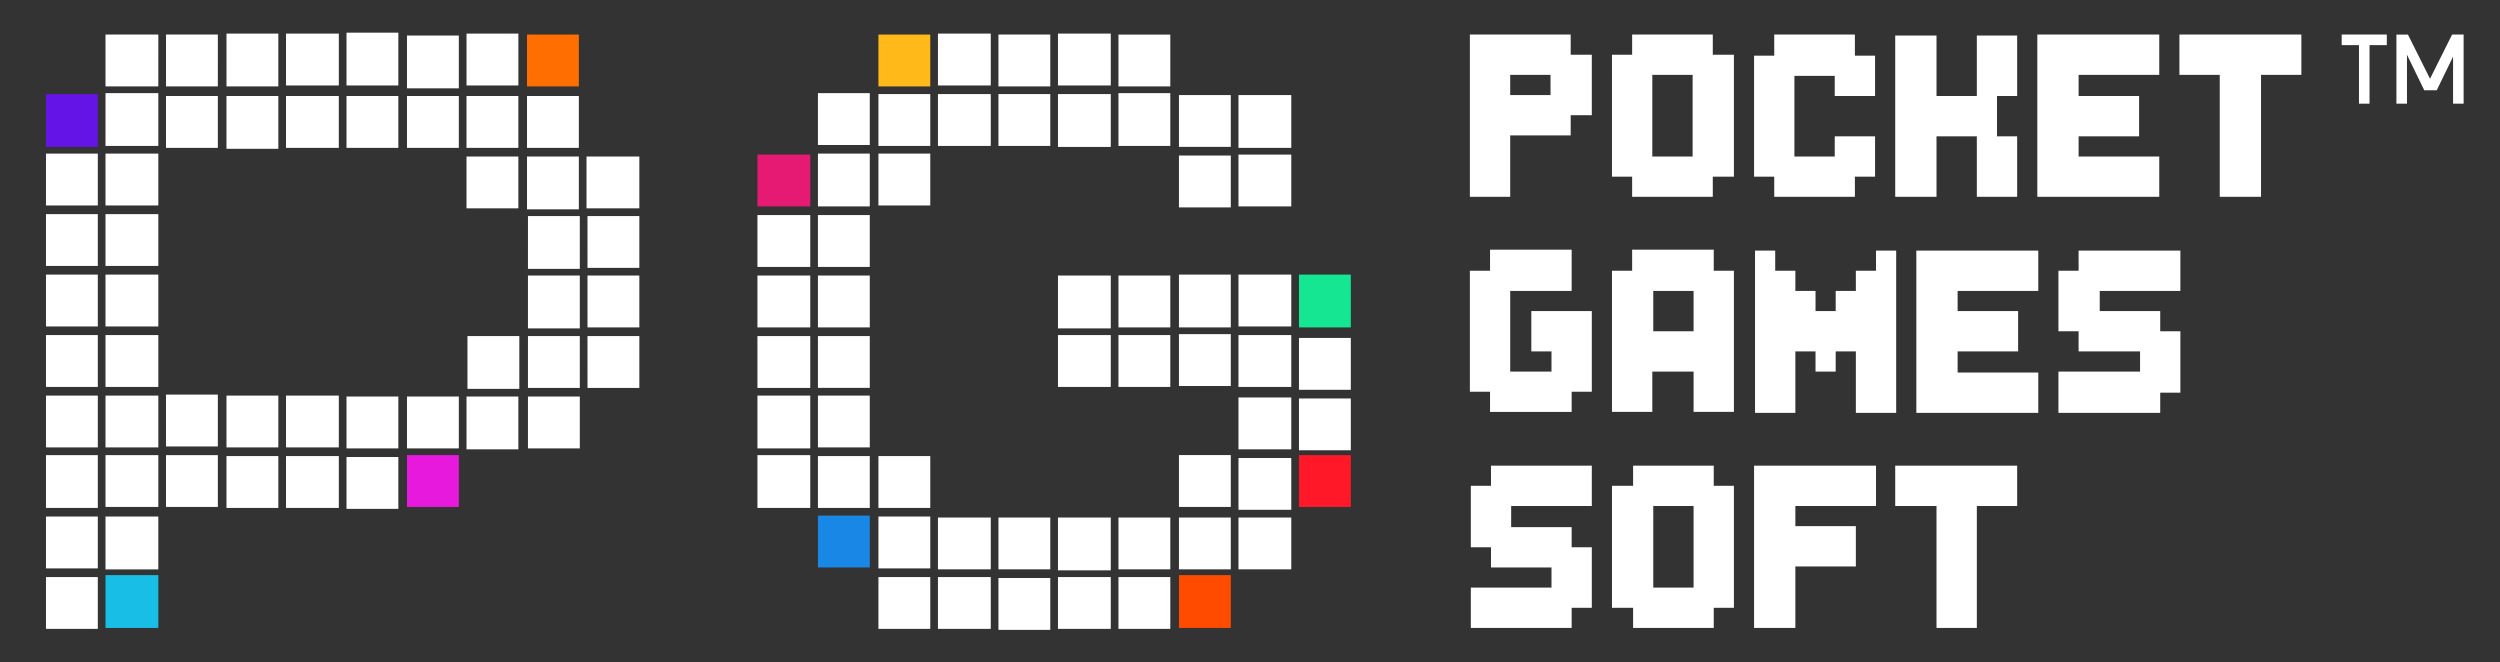 <svg xmlns="http://www.w3.org/2000/svg" width="400" height="106" fill="none"><rect width="100%" height="100%" fill="#333333" stroke="none"/><path fill="#FF6E00" d="M84.322 5.53h8.295v8.296h-8.295z"/><path fill="#6414E6" d="M7.357 15.055h8.295v8.45H7.357z"/><path fill="#19BEE6" d="M16.881 92.02h8.45v8.45h-8.45z"/><path fill="#E619DC" d="M65.119 72.817h8.296v8.296h-8.296z"/><path fill="#fff" fill-rule="evenodd" d="M34.855 13.826H26.56V5.53h8.296zm-9.525 0h-8.449V5.53h8.45zm10.908-8.45h8.295v8.45h-8.295zm17.974 8.296h-8.45V5.377h8.45zm9.524 0h-8.295V5.224h8.295zm19.203 0h-8.295V5.377h8.295zm-66.058 1.23h8.45v8.449h-8.45zM7.357 24.58h8.295v8.295H7.357zm9.524 0h8.45v8.295h-8.45zm-9.524 9.678h8.295v8.296H7.357zm9.524 0h8.45v8.296h-8.45zm-9.524 9.678h8.295v8.296H7.357zm9.524 0h8.45v8.296h-8.45zm-9.524 9.679h8.295v8.295H7.357zm9.524 0h8.45v8.295h-8.45zm-9.524 9.678h8.295v8.295H7.357zm9.524 0h8.45v8.295h-8.45zm-9.524 9.524h8.295v8.45H7.357zm9.524 0h8.45v8.296h-8.45zm9.678-9.678h8.296v8.296H26.56zm0 9.678h8.296v8.296H26.56zm9.679-9.524h8.295v8.295h-8.295zm0 9.678h8.295v8.296h-8.295zm9.524-9.678h8.45v8.295h-8.45zm0 9.678h8.45v8.296h-8.45zm9.679-9.525h8.295v8.296h-8.295zm0 9.679h8.295v8.295h-8.295zm19.203-9.679h8.295v8.45h-8.295zM7.356 82.65h8.295v8.296H7.357zm0 9.679h8.295v8.295H7.357zm9.524-9.679h8.45v8.45h-8.45zm9.678-67.287h8.296v8.296H26.56zm9.679 0h8.295v8.45h-8.295zm9.524 0h8.45v8.296h-8.45zm9.679 0h8.295v8.296h-8.295zm9.678-9.678h8.296v8.45h-8.296zm0 57.762h8.296v8.296h-8.296zm0-48.084h8.296v8.296h-8.296zm9.525 0h8.295v8.296h-8.295zm9.678 0h8.295v8.296h-8.295zm-9.678 9.679h8.295v8.295h-8.295zm9.678 0h8.295v8.449h-8.295zm17.974 0v8.295h-8.45v-8.295zm-17.82 9.524h8.295v8.45h-8.296zm9.524 0h8.296v8.296H94zm-9.525 9.525h8.296v8.45h-8.296zm9.525 0h8.296v8.295H94zm-9.525 9.678h8.296v8.296h-8.296zm0 9.678h8.296v8.296h-8.296zm-9.678-9.678h8.296v8.45h-8.296zm19.203 0h8.296v8.296H94zM121.191 34.412h8.45v8.295h-8.45zm0 9.678h8.45v8.295h-8.45zm0 9.678h8.45v8.296h-8.45zm0 9.525h8.45v8.449h-8.45zm0 9.524h8.45v8.45h-8.45zm9.679-48.237h8.295v8.449h-8.295zm0-9.678h8.295v8.295h-8.295zm9.678 9.678h8.295v8.295h-8.295zm0-9.525h8.295v8.296h-8.295zm17.974 8.296h-8.45v-8.296h8.45zm-8.45-17.974h8.45v8.296h-8.45zm9.679 9.678h8.295v8.296h-8.295zm0-9.525h8.295v8.296h-8.295zm9.524 9.525h8.45v8.45h-8.45zm8.45-1.383h-8.45V5.377h8.45zm9.524 9.679h-8.295V14.9h8.295zm-8.295-17.82h8.295v8.295h-8.295zM130.87 34.41h8.295v8.296h-8.295zm0 9.679h8.295v8.295h-8.295zm0 9.678h8.295v8.296h-8.295zm38.405-9.678h8.45v8.45h-8.45zm0 9.524h8.45v8.296h-8.45zm17.974-1.228h-8.295V44.09h8.295zm0 9.524h-8.295v-8.295h8.295zm1.383-17.974h8.296v8.45h-8.296zm0 9.525h8.296v8.296h-8.296zm0 19.356h8.296v8.296h-8.296zm9.525-28.88h8.449v8.295h-8.449zm0 9.678h8.449v8.295h-8.449zm-9.525-38.406h8.296v8.295h-8.296zm0 9.678h8.296v8.296h-8.296zm9.525-9.678h8.449v8.449h-8.449zm0 9.524h8.449v8.296h-8.449zm-67.287 38.56h8.295v8.295h-8.295zm0 9.678h8.295v8.296h-8.295zm9.678 0h8.295v8.296h-8.295zm0 9.678h8.295v8.296h-8.295zm0 9.679h8.295v8.295h-8.295zm17.974-1.23h-8.45v-8.295h8.45zm-8.45 1.23h8.45v8.295h-8.45zm9.679-9.525h8.295v8.296h-8.295zm0 9.678h8.295v8.296h-8.295zm9.524-9.678h8.45v8.45h-8.45zm0 9.525h8.45v8.295h-8.45zm17.974-1.23h-8.295v-8.295h8.295zm-8.295 1.23h8.295v8.295h-8.295zm9.678-9.525h8.296v8.296h-8.296zm9.525 0h8.449v8.296h-8.449zm0-19.203h8.449v8.296h-8.449zm0 9.678h8.449v8.296h-8.449zm17.973-19.203v8.296h-8.295v-8.296zm-8.295 9.679h8.295v8.295h-8.295z" clip-rule="evenodd"/><path fill="#E61973" d="M121.191 24.733h8.45v8.296h-8.45z"/><path fill="#FFB919" d="M140.548 5.53h8.295v8.296h-8.295z"/><path fill="#1987E6" d="M130.87 82.496h8.295v8.295h-8.295z"/><path fill="#FF4B00" d="M188.632 92.02h8.296v8.45h-8.296z"/><path fill="#14E691" d="M207.835 43.936h8.295v8.45h-8.295z"/><path fill="#FF1928" d="M207.835 72.817h8.295v8.296h-8.295z"/><path fill="#fff" fill-rule="evenodd" d="M251.31 8.757h3.38v9.678h-3.38v3.226h-9.678v9.832h-6.452V5.53h16.13zm-3.226 3.226h-6.452v3.226h6.452zm13.058 16.284h-3.226V8.757h3.226V5.53h12.904v3.227h3.38v19.51h-3.38v3.226h-12.904zm3.226-3.226h6.452V11.983h-6.452zm19.51 3.226h-3.226V8.91h3.226V5.53h12.905v3.38h3.226v6.452h-6.452v-3.226h-6.453v12.905h6.453v-3.227h6.452v6.453h-3.226v3.226h-12.905zm25.963 3.226h-6.606V5.684h6.606v9.678h6.452V5.684h6.452v9.678h-3.226v6.452h3.226v9.679h-6.452v-9.678h-6.452zm35.64 0h-19.51V5.53h19.51v6.453h-12.904v3.38h9.678v6.451h-9.678v3.227h12.904zM368.217 5.53v6.453h-6.452v19.51h-6.606v-19.51h-6.452V5.53zM245.012 56.226v-6.452h9.678v12.904h-3.226v3.226h-13.058v-3.226h-3.226V43.322h3.226v-3.38h13.058v6.606h-9.832v12.904h6.606v-3.226zM274.2 39.942v3.38h3.226v22.582h-6.452v-6.452h-6.606v6.452h-6.452V43.322h3.226v-3.38zm-3.226 6.606h-6.452V53h6.452zm25.962-3.226h3.226v-3.226h3.226v25.962h-6.452v-9.832h-3.226v3.226h-3.226v-3.226h-3.226v9.832h-6.452V40.096h3.226v3.226h3.226v3.226h3.226v3.226h3.226v-3.226h3.226zm9.678-3.226h19.511v6.452H313.22v3.226h9.679v6.452h-9.679v3.38h12.905v6.452h-19.511zm25.963 3.226v-3.226h16.284v6.452h-12.904v3.226h9.678V53h3.226v9.832h-3.226v3.226h-16.284v-6.606h13.058v-3.226h-9.832V53h-3.226v-9.678zm-94.018 34.411v-3.226h16.131v6.452h-12.904v3.38h9.678v3.226h3.226v9.679h-3.226v3.226h-16.131v-6.453h12.905v-3.226h-9.679v-3.226h-3.226v-9.832zm35.641 0h3.226v19.51H274.2v3.227h-12.904v-3.227h-3.38v-19.51h3.38v-3.226H274.2zm-3.226 3.226h-6.452v13.058h6.452zm9.678 19.511V74.507h19.51v6.452h-12.904v3.227h9.678v6.452h-9.678v9.832zm22.583-25.963h19.51v6.452h-6.452v19.511h-6.452V80.96h-6.606z" clip-rule="evenodd"/><path fill="#fff" d="M377.435 16.591v-9.37h-2.765V5.53h7.22v1.69h-2.765v9.37zm5.991 0V5.531h1.844l3.533 7.066 3.533-7.067h1.844v11.061h-1.69V9.064l-2.612 5.377h-1.997l-2.765-5.684v7.834z"/></svg>